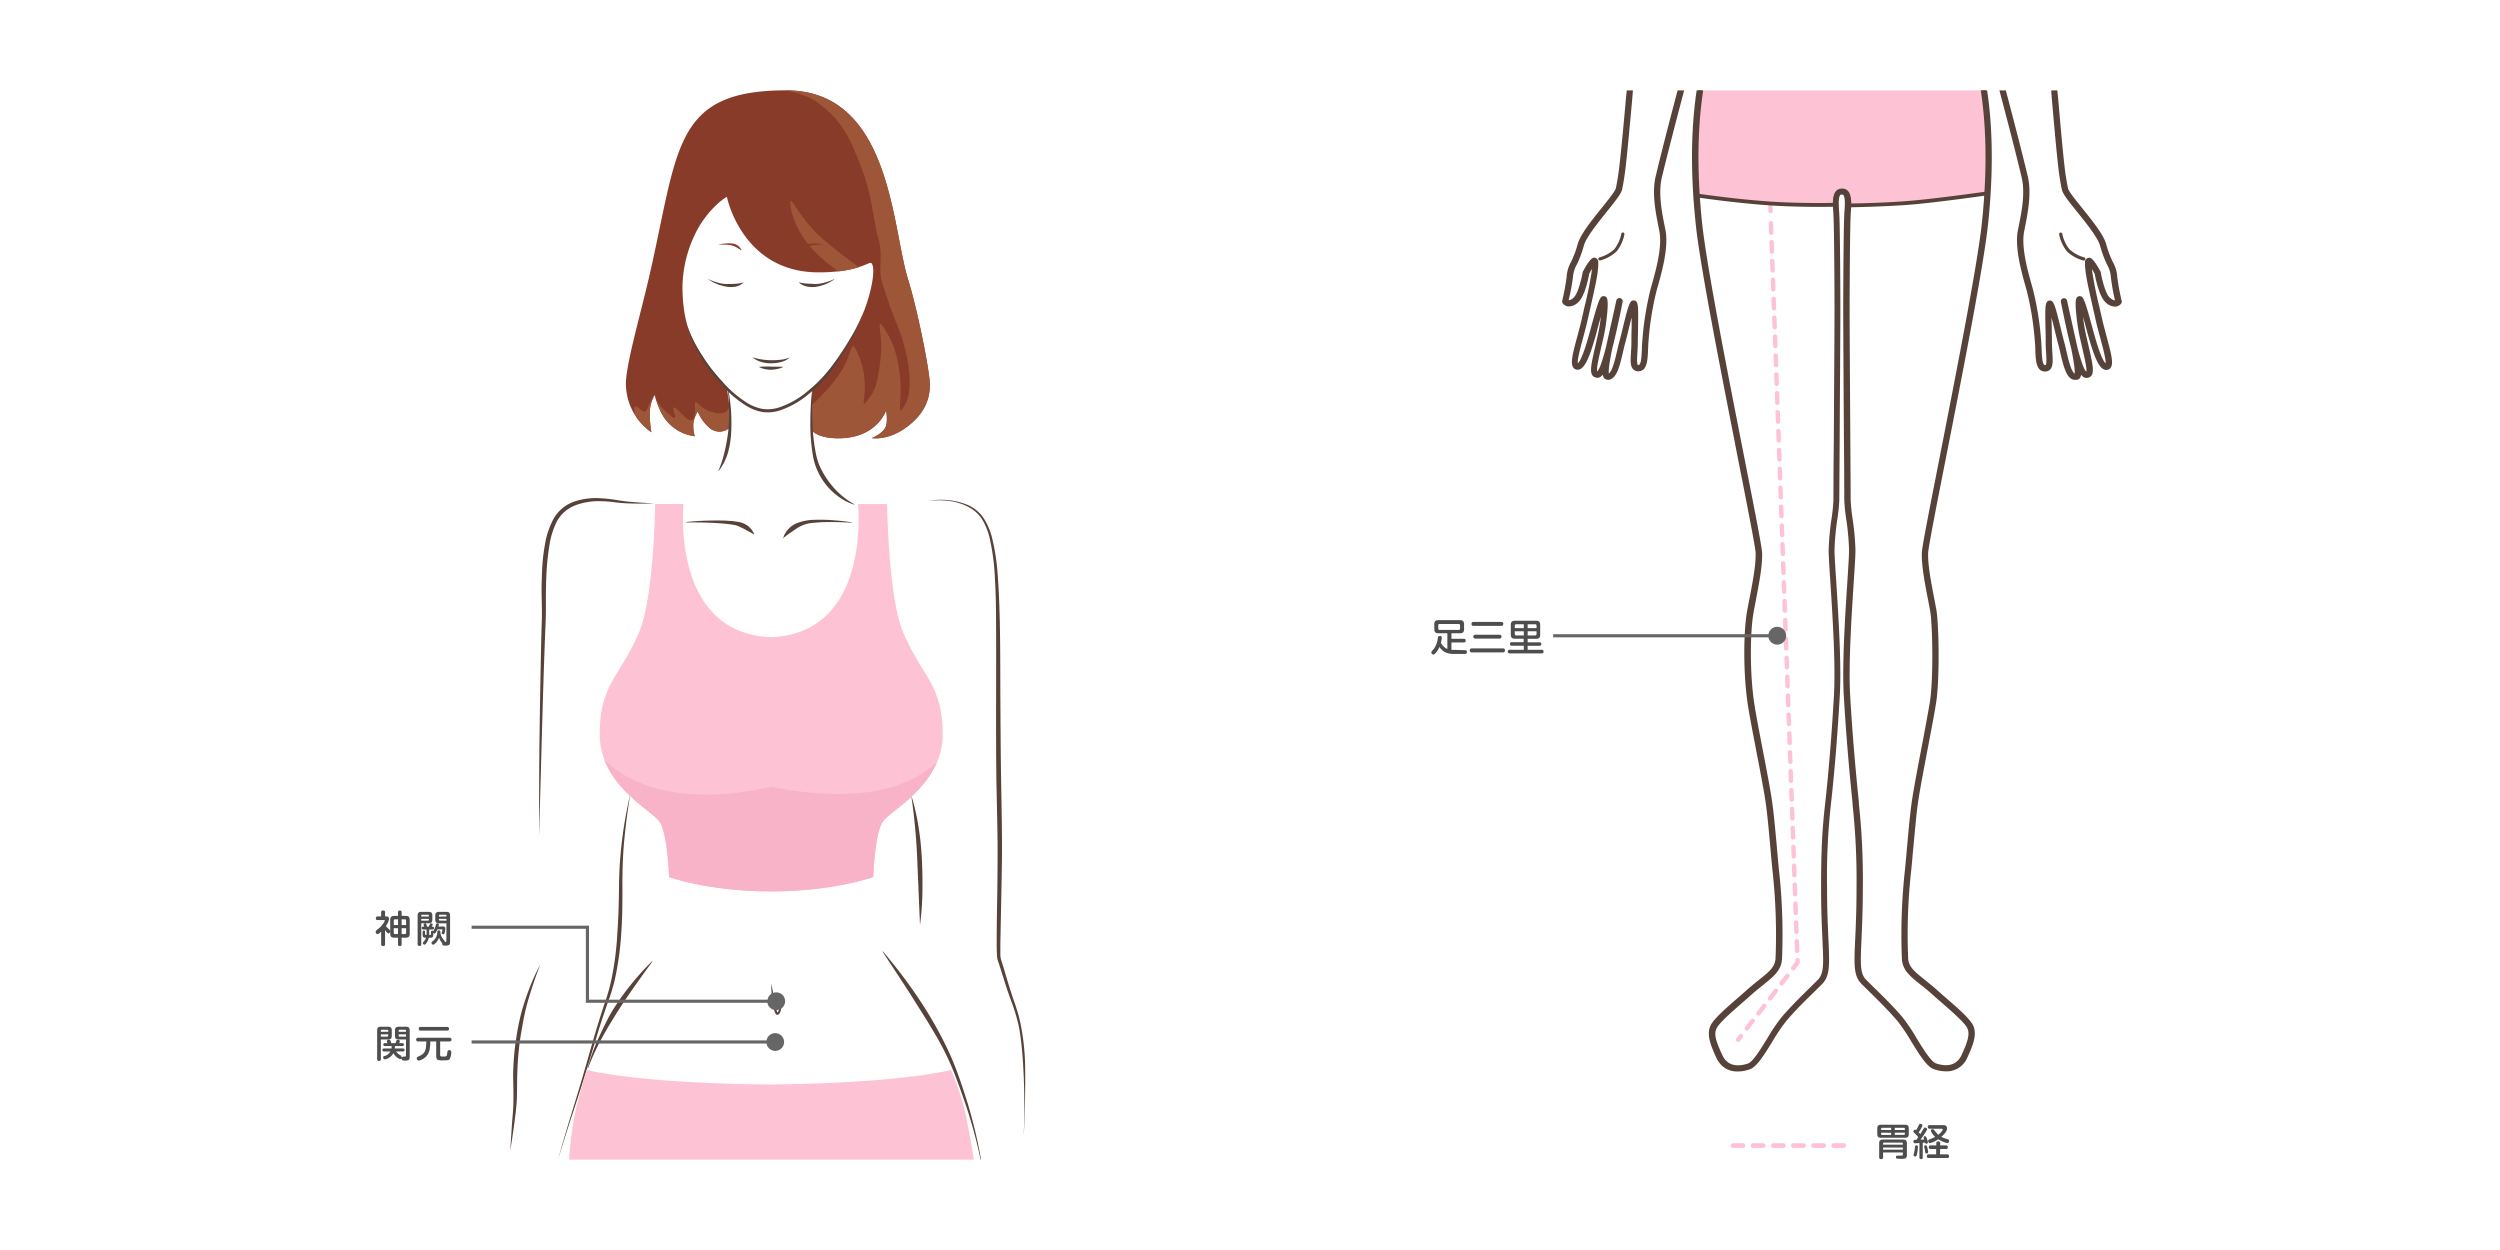 <svg xmlns="http://www.w3.org/2000/svg" data-name="レイヤー 1" viewBox="0 0 793.7 396.85"><defs><clipPath id="a"><path fill="none" d="M485.52 28.7h198.43v316.06H485.52z"/></clipPath></defs><path fill="#fff" d="M0 0h793.7v396.85H0z"/><g clip-path="url(#a)"><path fill="#fdc2d3" d="M562.12 67.68a.7.7 0 0 1-.7-.68l-.06-1.5a.7.7 0 0 1 1.4 0l.06 1.5a.71.71 0 0 1-.68.73ZM554.59 327.21a.68.68 0 0 1-.43-.15.69.69 0 0 1-.13-1l1.84-2.39a.7.7 0 0 1 1.11.86l-1.84 2.39a.73.73 0 0 1-.55.29Zm3.67-4.77a.7.7 0 0 1-.55-1.13l1.84-2.39a.7.7 0 0 1 1-.13.71.71 0 0 1 .13 1l-1.84 2.39a.75.75 0 0 1-.58.26Zm3.68-4.78a.7.7 0 0 1-.55-1.13l1.84-2.38a.69.69 0 0 1 1-.13.7.7 0 0 1 .12 1l-1.83 2.39a.71.71 0 0 1-.58.25Zm3.68-4.77a.7.7 0 0 1-.55-1.13l1.83-2.39a.71.71 0 0 1 1-.12.7.7 0 0 1 .12 1l-1.84 2.39a.7.7 0 0 1-.56.25Zm3.68-4.78a.64.64 0 0 1-.43-.14.7.7 0 0 1-.13-1l1.24-1.61v-.48a.68.68 0 0 1 .67-.72.67.67 0 0 1 .73.67v.73a.67.67 0 0 1-.14.45l-1.4 1.81a.67.67 0 0 1-.54.29Zm1.26-5.55a.68.68 0 0 1-.7-.67l-.11-3a.71.71 0 0 1 .67-.73.69.69 0 0 1 .73.68l.11 3a.7.7 0 0 1-.68.72Zm-.22-6a.7.7 0 0 1-.7-.67l-.11-3a.71.71 0 0 1 .68-.73.67.67 0 0 1 .72.68l.11 3a.7.7 0 0 1-.67.72Zm-.21-6a.7.7 0 0 1-.7-.68l-.11-3a.7.7 0 0 1 1.4-.05l.1 3a.7.7 0 0 1-.67.73Zm-.22-6a.7.7 0 0 1-.7-.68l-.11-3a.7.7 0 0 1 .68-.72.67.67 0 0 1 .72.67l.11 3a.71.71 0 0 1-.68.73Zm-.21-6a.7.7 0 0 1-.71-.67l-.11-3a.71.71 0 0 1 .68-.73.68.68 0 0 1 .72.68l.11 3a.69.69 0 0 1-.67.72Zm-.22-6a.7.7 0 0 1-.7-.67l-.11-3a.7.7 0 0 1 1.4-.05l.11 3a.7.7 0 0 1-.68.72Zm-.22-6a.7.7 0 0 1-.7-.68l-.11-3a.7.7 0 0 1 .68-.72.67.67 0 0 1 .72.67l.11 3a.71.71 0 0 1-.68.73Zm-.21-6a.71.71 0 0 1-.71-.68l-.11-3a.71.71 0 0 1 .68-.73.68.68 0 0 1 .72.68l.11 3a.7.7 0 0 1-.67.73Zm-.22-6a.69.69 0 0 1-.7-.67l-.11-3a.71.71 0 0 1 .67-.73.67.67 0 0 1 .73.68l.11 3a.7.7 0 0 1-.68.72Zm-.22-6a.7.7 0 0 1-.7-.67l-.11-3a.7.7 0 0 1 .68-.72.68.68 0 0 1 .72.67l.11 3a.7.7 0 0 1-.68.72Zm-.21-6a.71.71 0 0 1-.71-.68l-.1-3a.68.68 0 0 1 .67-.72.69.69 0 0 1 .73.67l.1 3a.7.7 0 0 1-.67.73Zm-.22-6a.68.68 0 0 1-.7-.67l-.11-3a.71.71 0 0 1 .67-.73.69.69 0 0 1 .73.68l.11 3a.7.7 0 0 1-.68.72Zm-.22-6a.7.7 0 0 1-.7-.67l-.11-3a.71.71 0 0 1 .68-.73.68.68 0 0 1 .72.68l.11 3a.7.7 0 0 1-.67.72Zm-.21-6a.71.71 0 0 1-.71-.68l-.1-3a.69.69 0 0 1 .67-.72.68.68 0 0 1 .73.67l.1 3a.7.7 0 0 1-.67.73Zm-.22-6a.7.7 0 0 1-.7-.68l-.11-3a.69.69 0 0 1 .67-.72.67.67 0 0 1 .73.67l.11 3a.71.71 0 0 1-.68.73Zm-.22-6a.7.7 0 0 1-.7-.67l-.11-3a.71.71 0 0 1 .68-.73.67.67 0 0 1 .72.68l.11 3a.69.69 0 0 1-.67.72Zm-.21-6a.7.7 0 0 1-.7-.67l-.11-3a.69.69 0 0 1 .67-.72.68.68 0 0 1 .73.67l.1 3a.69.69 0 0 1-.67.72Zm-.22-6a.7.7 0 0 1-.7-.68l-.11-3a.7.7 0 0 1 .68-.72.68.68 0 0 1 .72.67l.11 3a.71.71 0 0 1-.68.73Zm-.21-6a.71.71 0 0 1-.71-.68l-.11-3a.7.7 0 0 1 .68-.72.66.66 0 0 1 .72.67l.11 3a.69.69 0 0 1-.67.72Zm-.22-6a.69.69 0 0 1-.7-.67l-.11-3a.7.7 0 0 1 .67-.73.69.69 0 0 1 .73.68l.11 3a.7.7 0 0 1-.68.72Zm-.22-6a.7.7 0 0 1-.7-.67l-.11-3a.7.7 0 0 1 1.4 0l.11 3a.7.7 0 0 1-.68.73Zm-.21-6a.71.71 0 0 1-.71-.68l-.1-3a.7.7 0 1 1 1.39-.05l.11 3a.7.7 0 0 1-.67.73Zm-.22-6a.7.7 0 0 1-.7-.68l-.11-3a.71.71 0 0 1 .67-.73.72.72 0 0 1 .73.68l.11 3a.7.7 0 0 1-.68.72Zm-.22-6a.7.7 0 0 1-.7-.67l-.11-3a.7.7 0 0 1 .68-.73.72.72 0 0 1 .72.68l.11 3a.7.7 0 0 1-.67.72Zm-.21-6a.71.71 0 0 1-.71-.68l-.1-3a.69.69 0 0 1 .67-.72.71.71 0 0 1 .73.67l.1 3a.7.7 0 0 1-.67.73Zm-.22-6a.7.7 0 0 1-.7-.68l-.11-3a.69.69 0 0 1 .67-.72.7.7 0 0 1 .73.67l.11 3a.71.71 0 0 1-.68.73Zm-.22-6a.7.7 0 0 1-.7-.67l-.11-3a.71.71 0 0 1 .68-.73.7.7 0 0 1 .72.68l.11 3a.69.69 0 0 1-.67.72Zm-.21-6a.7.7 0 0 1-.7-.67l-.11-3a.69.69 0 0 1 .67-.72.72.72 0 0 1 .73.67l.1 3a.69.69 0 0 1-.67.72Zm-.22-6a.7.7 0 0 1-.7-.68l-.11-3a.7.7 0 0 1 .68-.72.71.71 0 0 1 .72.67l.11 3a.71.71 0 0 1-.68.73Zm-.21-6a.71.71 0 0 1-.71-.68l-.11-3a.71.71 0 0 1 .68-.73.7.7 0 0 1 .72.68l.11 3a.7.7 0 0 1-.67.73Zm-.22-6a.68.68 0 0 1-.7-.67l-.11-3a.7.7 0 0 1 .67-.73.72.72 0 0 1 .73.68l.11 3a.7.7 0 0 1-.68.72Zm-.22-6a.7.7 0 0 1-.7-.67l-.11-3a.7.7 0 0 1 1.4 0l.11 3a.7.7 0 0 1-.68.73Zm-.21-6a.71.71 0 0 1-.71-.68l-.1-3a.68.68 0 0 1 .67-.72.7.7 0 0 1 .72.67l.11 3a.7.7 0 0 1-.67.73Zm-.22-6a.68.68 0 0 1-.7-.67l-.11-3a.7.7 0 0 1 .67-.73.73.73 0 0 1 .73.68l.11 3a.7.7 0 0 1-.68.72Zm-.22-6a.7.7 0 0 1-.7-.67l-.11-3a.7.7 0 1 1 1.4 0l.11 3a.7.7 0 0 1-.67.72Zm-.21-6a.71.71 0 0 1-.71-.68l-.1-3a.69.69 0 0 1 .67-.72.72.72 0 0 1 .73.67l.1 3a.7.7 0 0 1-.67.73Zm-.22-6a.7.7 0 0 1-.7-.68l-.11-3a.69.69 0 0 1 .67-.72.71.71 0 0 1 .73.67l.11 3a.71.71 0 0 1-.68.73Zm-.22-6a.7.7 0 0 1-.7-.67l-.11-3a.7.7 0 1 1 1.4-.05l.11 3a.7.7 0 0 1-.67.72Zm-.21-6a.71.71 0 0 1-.71-.67l-.1-3a.69.69 0 0 1 .67-.72.71.71 0 0 1 .73.67l.1 3a.69.69 0 0 1-.67.72ZM551.83 330.78a.69.69 0 0 1-.43-.14.7.7 0 0 1-.13-1l.92-1.19a.7.7 0 0 1 1.11.85l-.92 1.19a.67.67 0 0 1-.55.29ZM625.72 11.8a1.8 1.8 0 0 1 .23.47 86.44 86.44 0 0 1 2.63 9.46c2 9.41 3.38 21.89 2.48 38.33 0 .21-.12 1.35-.12 1.35s-13.23 1.92-22.79 2.83c-8.43.8-21.52 1-21.52 1v-.74c0-1.91-.38-3.65-1.74-3.65h-.47c-1.28 0-1.67 1.56-1.73 3.34v.84s-11 .28-21.37-.46c-11.39-.84-22.7-2.57-22.7-2.57s-.13-.57-.14-.75c-1-17 .31-29.91 2.41-39.54a79.06 79.06 0 0 1 2.36-8.71c0-.14.17-.49.17-.49s6.57 5.2 41.31 5.2c32.86-.04 40.99-5.91 40.99-5.91Z"/><path fill="#57423a" d="M586.05 65.81V64.47c0-1.39-.22-3-1.14-3h-.47c-.86 0-1.09 1.49-1.13 2.75v1.41h-.59c-.11 0-11.18.27-21.42-.46-11.26-.81-22.61-2.51-22.72-2.53l-.41-.06-.09-.4s-.14-.64-.15-.84c-.9-14.84-.09-28.2 2.42-39.71a82.43 82.43 0 0 1 2.38-8.83l.45-1.3.66.53c.06 0 7.06 5.07 40.94 5.07 32.3 0 40.56-5.7 40.64-5.75l.49-.35.35.48a2.56 2.56 0 0 1 .31.63 85.08 85.08 0 0 1 2.64 9.52c2.44 11.2 3.28 24.15 2.49 38.5 0 .2-.11 1.36-.11 1.36v.48L631 62c-.13 0-13.36 1.93-22.82 2.83-8.36.79-21.44 1-21.57 1Zm-1.66-5.59h.47c1.52 0 2.31 1.43 2.34 4.24a.61.61 0 0 1 0 .14c2.64 0 13.59-.27 20.88-1 8.43-.8 19.86-2.41 22.3-2.75 0-.34.06-.75.07-.86.78-14.24-.05-27.08-2.47-38.17a84.08 84.08 0 0 0-2.54-9.19C623 14 613 18.27 584.73 18.27c-29.12 0-38.57-3.63-41-4.91a83.35 83.35 0 0 0-2.27 8.5c-2.48 11.4-3.29 24.65-2.39 39.37a1.66 1.66 0 0 0 0 .26c2.13.31 12.21 1.74 22.22 2.45 8.83.64 18.3.52 20.72.47v-.27c.13-2.6.92-3.92 2.38-3.92Z"/><path fill="#57423a" d="M617.79 340.13a12 12 0 0 1-3.82-.68c-2.2-.73-4.51-4.48-7.19-8.81a57.66 57.66 0 0 0-4.42-6.55c-2.91-3.38-5.81-6.22-8.61-9-.92-.9-1.82-1.78-2.7-2.66-2.6-2.6-2.44-6-2.06-14.31.19-4.13.42-9.27.42-16.17a223.16 223.16 0 0 0-1.27-26.64v-.43c-1-9.78-2-20.69-2.78-34.24-.56-9.82.46-25.58 1.14-36 .3-4.68.54-8.38.54-10a81.29 81.29 0 0 0-.9-9.81 56.43 56.43 0 0 1-.62-6.1c0-1.17 0-8.64-.1-18-.1-15.47-.23-36.66-.23-42.18 0-8.09.13-28 .34-30.43v-.44c.13-1.48.45-4.93-.33-5.79a.29.29 0 0 0-.23-.1h-.47a.26.26 0 0 0-.23.1c-.78.86-.47 4.32-.33 5.79v.44c.21 2.44.34 22.33.34 30.43 0 5.52-.14 26.71-.23 42.18-.06 9.36-.11 16.83-.11 18a56.43 56.43 0 0 1-.62 6.1 81.29 81.29 0 0 0-.9 9.81c0 1.63.24 5.33.55 10 .67 10.42 1.69 26.18 1.14 36-.72 12.59-1.68 24.43-2.78 34.25a210.19 210.19 0 0 0-1.27 27.11c0 6.9.24 12 .43 16.17.37 8.29.53 11.71-2.07 14.31l-2.69 2.66c-2.81 2.74-5.71 5.58-8.62 9a59 59 0 0 0-4.42 6.55c-2.67 4.33-5 8.08-7.19 8.81-4.9 1.64-8.76.28-10.61-3.72-2.06-4.46-3.46-8.12-1.24-11.16 1.67-2.26 4.77-4.95 9.07-8.67l2.25-2c1.25-1.09 2.42-2 3.44-2.84 3.23-2.57 5.17-4.13 5.29-6.87a185 185 0 0 0-1-28.12c-.19-2-.39-4.14-.58-6.33-.49-5.45-1-11.08-1.53-14.82-.59-4.08-1.82-10.43-3-16.56-1.15-6-2.24-11.6-2.77-15.22-1.35-9.17-1.39-22.4-.1-29.47.2-1.08.43-2.23.66-3.43 1-5.14 2.12-10.95 2-14.77-.07-1.78-2.65-14.89-5.64-30.08-5-25.67-12-60.83-13.38-74.32-2-18.88-1.45-35.56 1.61-49.59 3-13.75 4.88-13 2 .42-3 13.82-3.54 30.3-1.57 49 1.41 13.39 8.31 48.5 13.35 74.13 3.25 16.52 5.6 28.45 5.68 30.38.17 4.06-1 10-2 15.24-.23 1.19-.45 2.34-.65 3.41-1.26 6.9-1.21 19.83.11 28.82.52 3.58 1.61 9.19 2.75 15.13 1.19 6.16 2.42 12.52 3 16.65.55 3.8 1.05 9.46 1.54 14.93.2 2.18.39 4.34.58 6.32a185.82 185.82 0 0 1 1 28.39c-.15 3.65-2.62 5.63-6 8.36-1 .8-2.15 1.72-3.37 2.78l-2.26 2c-4 3.5-7.23 6.26-8.76 8.35s-.69 4.52 1.44 9.14c1.78 3.85 5.42 3.57 8.16 2.66 1.51-.51 4.07-4.65 6.12-8a56.56 56.56 0 0 1 4.61-6.8c3-3.45 5.89-6.32 8.73-9.09l2.68-2.65c2-2 1.83-5.14 1.48-12.79-.19-4.16-.43-9.32-.43-16.27 0-14.36.55-20.36 1.33-27.28 1.09-9.78 2.05-21.59 2.76-34.15.55-9.7-.47-25.37-1.14-35.75-.31-4.72-.55-8.45-.55-10.14a82.28 82.28 0 0 1 .92-10.07 56 56 0 0 0 .6-5.84c0-1.17 0-8.65.11-18 .09-15.47.23-36.66.23-42.17 0-9.28-.14-28-.34-30.25v-.44c-.26-2.94-.42-5.93.85-7.32a2.26 2.26 0 0 1 1.71-.75h.36a2.23 2.23 0 0 1 1.7.75c1.27 1.39 1.12 4.38.85 7.32v.44c-.19 2.21-.33 21.21-.33 30.25 0 5.51.13 26.7.23 42.17.06 9.36.1 16.84.1 18a56 56 0 0 0 .6 5.84 82.28 82.28 0 0 1 .92 10.07c0 1.69-.24 5.42-.55 10.14-.67 10.38-1.69 26.05-1.14 35.75.77 13.52 1.79 24.4 2.78 34.16v.42a224.13 224.13 0 0 1 1.25 26.81c0 6.95-.24 12.11-.42 16.27-.35 7.65-.5 10.82 1.47 12.79.88.88 1.78 1.76 2.69 2.65 2.83 2.77 5.76 5.64 8.73 9.09a57.79 57.79 0 0 1 4.6 6.8c2 3.32 4.61 7.46 6.13 8 2.73.91 6.37 1.19 8.15-2.66 2.13-4.62 2.89-7.17 1.45-9.14s-4.73-4.85-8.77-8.35l-2.26-2c-1.21-1.06-2.36-2-3.37-2.78-3.41-2.73-5.88-4.71-6-8.36a186.92 186.92 0 0 1 1-28.38c.19-2 .39-4.15.58-6.34.49-5.47 1-11.13 1.54-14.92.64-4.36 1.93-11.14 3.19-17.7 1.06-5.52 2-10.72 2.58-14.09 1.19-7.65.82-24.8.1-28.82-.21-1.18-.46-2.46-.71-3.79-1-5.1-2.1-10.89-1.94-14.85.08-1.93 2.43-13.86 5.68-30.37 5-25.64 11.95-60.75 13.36-74.14 2-18.68 1.43-35.15-1.58-49-2.93-13.44-1-14.17 1.95-.42 3.06 14 3.6 30.71 1.62 49.59-1.42 13.49-8.34 48.65-13.39 74.33-3 15.18-5.56 28.29-5.64 30.07-.15 3.72.94 9.39 1.9 14.39.26 1.33.51 2.62.72 3.81.75 4.23 1.15 21.5-.1 29.48-.53 3.4-1.53 8.62-2.59 14.15-1.25 6.54-2.54 13.3-3.17 17.62-.54 3.74-1 9.37-1.53 14.81-.19 2.19-.38 4.35-.58 6.34a183.94 183.94 0 0 0-1 28.12c.11 2.74 2.06 4.3 5.28 6.87 1 .83 2.19 1.75 3.44 2.84l2.25 2c4.3 3.72 7.41 6.41 9.07 8.68 2.22 3 .82 6.69-1.24 11.15a7.1 7.1 0 0 1-6.81 4.39ZM510.69 120.6a2.32 2.32 0 0 1-.81-.15c-.52-.19-.88-.58-1-1.5a3.18 3.18 0 0 1-.84.75 1.85 1.85 0 0 1-1.49.15c-2.21-.72-1.59-3.42.09-10.64l.61-2.68a54.62 54.62 0 0 0 1-6c-.49 1.71-1 3.49-1.27 4.62-2.57 9.54-4.3 12.73-6.59 12.17a1.6 1.6 0 0 1-1-.78c-.82-1.39-.1-4.27 1.36-9.67.53-2 1.08-4 1.52-6l.78-3.46a121.94 121.94 0 0 0 2.41-12.08c-.31.5-.63 1-.91 1.56-.23 1.25-1.39 7.17-3.44 9a4.28 4.28 0 0 1-3.28 1.39 2.48 2.48 0 0 1-1.7-1 1 1 0 0 1-.16-.79 71.38 71.38 0 0 0 1.42-7.68 10.57 10.57 0 0 1 1.37-4.62 32.72 32.72 0 0 0 2.12-5.65c.8-3.05 4.43-7.54 7.62-11.51 2-2.5 4.3-5.34 4.51-6.29a74.43 74.43 0 0 0 1.16-7.46c.62-5.37 1.3-12.8 2-20.66 1.28-13.93 3.26-13.69 2 .18-.72 7.88-1.4 15.31-2 20.71-.36 3.14-.76 5.71-1.19 7.66-.3 1.35-2 3.47-4.91 7.11s-6.55 8.14-7.25 10.77a33.45 33.45 0 0 1-2.24 6 9.19 9.19 0 0 0-1.18 3.78 62.57 62.57 0 0 1-1.4 7.5 2.67 2.67 0 0 0 1.64-.89c1.25-1.13 2.4-5.54 2.83-8a1.08 1.08 0 0 1 .11-.3c2.49-4.61 3.29-4.42 3.89-4.28.28.07.92.34.95 1.43.07 3-.7 6.39-2.55 14.62l-.78 3.46c-.45 2-1 4.09-1.54 6.08-.78 2.87-1.81 6.72-1.63 7.9.51-.39 1.79-2.29 4-10.66 2.47-9.17 3-10.18 3.68-10.56a1.25 1.25 0 0 1 .87-.08c.75.25 1.21.77.78 5.47a62.16 62.16 0 0 1-1.15 7.51l-.62 2.68c-.91 3.94-1.7 7.38-1.41 8.23.67-.53 1.62-3.14 2.82-7.8.16-.78.35-1.61.55-2.51.71-3.15 2.71-12.2 2.71-12.2a1 1 0 0 1 2 .41c0 .07-1.34 6.83-2.6 12-.23 1-.46 1.89-.67 2.73-1.14 5.44-1.21 7.35-1.11 8 1.11-.61 2.06-4.73 2.63-7.19.23-1 .45-1.94.66-2.72.31-1.11.69-2.65 1.08-4.28 1.94-8 2.33-9 3.53-9a1.15 1.15 0 0 1 .81.35c.64.65.68 2.27.56 8.35 0 1.52-.07 3.09-.07 4.53 0 1.2-.07 2.37-.13 3.4-.1 1.55-.22 3.49.15 3.88h.16c.91 0 1-2.78 1.11-5 0-1 .08-2 .17-3a96.71 96.71 0 0 1 2.61-16.16c.12-.43.26-.91.4-1.42 1.26-4.49 3.37-12 2.36-17l-.13-.63c-1-5.07-2.33-11.37-1-16.8 2.89-12.18 8.67-33.84 11-42.21s4.32-8.13 1.93.54c-2.31 8.35-8.08 30-11 42.13-1.19 5 0 11.07 1 15.94l.13.64c1.11 5.44-1.08 13.25-2.39 17.92l-.4 1.4a94.78 94.78 0 0 0-2.55 15.81c-.09 1-.13 2-.16 2.91-.14 3.4-.28 6.92-3.11 6.92a2.14 2.14 0 0 1-1.62-.66c-1-1-.85-2.85-.69-5.38.06-1 .13-2.13.13-3.27 0-1.45 0-3 .07-4.57v-3.23c-.35 1.34-.71 2.81-1 4-.4 1.65-.78 3.21-1.1 4.35-.21.75-.42 1.66-.64 2.63-1 4.37-1.86 7.53-3.62 8.5a2.36 2.36 0 0 1-.96.35Z"/><path fill="#57423a" d="M507.94 82.7a.5.5 0 0 1-.48-.37.49.49 0 0 1 .35-.61 11.51 11.51 0 0 0 4.69-2.59 11.67 11.67 0 0 0 2.24-4.91.49.49 0 0 1 .58-.41.5.5 0 0 1 .4.58 12.3 12.3 0 0 1-2.47 5.41 12.3 12.3 0 0 1-5.18 2.88ZM658.77 120.6a2.32 2.32 0 0 1-1.08-.28c-1.77-1-2.62-4.13-3.62-8.5-.23-1-.44-1.88-.65-2.63-.32-1.14-.69-2.7-1.09-4.35-.3-1.21-.66-2.68-1-4 0 1.08 0 2.22.06 3.23 0 1.53.06 3.12.06 4.57 0 1.14.07 2.27.13 3.27.16 2.53.27 4.35-.69 5.38a2.14 2.14 0 0 1-1.62.66c-2.82 0-3-3.52-3.1-6.92 0-1-.08-2-.17-2.91a92.74 92.74 0 0 0-2.55-15.81l-.39-1.4c-1.31-4.67-3.51-12.48-2.4-17.92l.13-.64c1-4.87 2.24-10.93 1.06-15.94-2.88-12.15-8.65-33.78-11-42.13-2.4-8.67-.41-9 1.92-.54s8.1 30 11 42.21c1.29 5.43 0 11.74-1 16.8l-.13.63c-1 5 1.1 12.49 2.36 17 .15.51.28 1 .4 1.42a94.68 94.68 0 0 1 2.6 16.12c.09 1 .14 2 .18 3 .09 2.22.2 5 1.1 5h.17c.36-.39.24-2.33.15-3.88-.07-1-.14-2.2-.14-3.4 0-1.44 0-3-.06-4.53-.13-6.08-.09-7.7.56-8.35a1.11 1.11 0 0 1 .8-.35c1.2 0 1.59 1 3.53 9 .4 1.63.77 3.17 1.08 4.28.22.78.43 1.72.66 2.72.57 2.46 1.52 6.58 2.63 7.19.1-.66 0-2.57-1.1-8-.22-.84-.44-1.75-.68-2.74-1.25-5.2-2.58-12-2.59-12a1 1 0 0 1 .78-1.17 1 1 0 0 1 1.18.76s2 9.05 2.69 12.14c.21.92.39 1.77.56 2.56 1.22 4.72 2.18 7.35 2.85 7.82.3-.7-.51-4.2-1.44-8.24l-.62-2.68a64.32 64.32 0 0 1-1.14-7.51c-.44-4.7 0-5.22.78-5.47a1.22 1.22 0 0 1 .86.08c.71.38 1.22 1.39 3.68 10.56 2.2 8.17 3.47 10.18 4 10.63.16-1.22-.87-5-1.63-7.87-.54-2-1.09-4-1.55-6.08l-.78-3.46c-1.85-8.23-2.62-11.64-2.55-14.62a1.33 1.33 0 0 1 1-1.43c.59-.14 1.39-.33 3.88 4.28a1.08 1.08 0 0 1 .11.3c.43 2.51 1.59 6.92 2.83 8 .9.81 1.45.9 1.69.89a62.57 62.57 0 0 1-1.32-7.44 9 9 0 0 0-1.15-3.8 34.24 34.24 0 0 1-2.24-6c-.69-2.63-4.33-7.14-7.25-10.77s-4.6-5.76-4.9-7.11a75.22 75.22 0 0 1-1.2-7.66c-.6-5.25-1.24-12.63-1.93-20.44-1.2-13.76.73-14.7 2-.18.68 7.8 1.32 15.17 1.92 20.39a74.43 74.43 0 0 0 1.16 7.46c.21 1 2.5 3.79 4.51 6.29 3.2 4 6.82 8.46 7.63 11.51a31.14 31.14 0 0 0 2.12 5.65 10.69 10.69 0 0 1 1.36 4.62 71.38 71.38 0 0 0 1.42 7.68 1 1 0 0 1-.16.79 2.46 2.46 0 0 1-1.7 1 4.29 4.29 0 0 1-3.28-1.39c-2.05-1.85-3.21-7.77-3.43-9-.3-.54-.61-1.08-.91-1.55a120.58 120.58 0 0 0 2.4 12.07l.78 3.46c.45 2 1 4 1.53 6 1.45 5.4 2.18 8.28 1.35 9.67a1.6 1.6 0 0 1-1 .78c-2.29.56-4-2.63-6.59-12.17-.3-1.13-.78-2.91-1.27-4.63a56.89 56.89 0 0 0 1 6l.62 2.68c1.67 7.22 2.29 9.92.08 10.64a1.86 1.86 0 0 1-1.49-.15 3 3 0 0 1-.83-.76c-.14.93-.51 1.32-1 1.51a2.42 2.42 0 0 1-.93.1Z"/><path fill="#57423a" d="M661.52 82.7h-.13a12.29 12.29 0 0 1-5.17-2.88 12.5 12.5 0 0 1-2.48-5.41.51.51 0 0 1 .41-.58.5.5 0 0 1 .58.41 11.54 11.54 0 0 0 2.27 4.89 11.51 11.51 0 0 0 4.69 2.59.5.5 0 0 1 .36.61.51.51 0 0 1-.53.37Z"/></g><path fill="#873b28" d="M230.77 62.47s4.76 24 29.11 24c13.14 0 16-3.66 16.78-2.91 1.65 1.64-.22 12.06-5.22 21.53-6.4 12.09-13.56 18.67-13.56 18.67s-.31 7.51-.24 9.67.12 3.25.12 3.25 1.8 2.45 8.36 2.45c12.39 0 15.2-8.93 15.2-8.93s.58 3.57-.15 5.3c-.93 2.21-4.41 3.56-4.41 3.56s5.1 1 11.21-3.61c5.19-3.88 7.22-8.36 7.22-13.34 0-3.92-3.76-23.25-7-33.69-5.11-16.63-5.49-59.74-38.56-59.74-36.86 0-34.07 19.38-44.14 61.75-2.62 11-6.78 25.65-6.78 31.41a18.94 18.94 0 0 0 8.08 15.39 31.82 31.82 0 0 1-.51-5.73 11.34 11.34 0 0 1 1.55-6.12s1.33 5.27 3.58 7.95a13.83 13.83 0 0 0 9.15 5.16 12.17 12.17 0 0 1-.44-4.33 10.41 10.41 0 0 1 1.39-3.55 13.58 13.58 0 0 0 3.92 5.38 4.8 4.8 0 0 0 6.34-.35 44.61 44.61 0 0 0-.07-5.44c-.22-2.06-.88-6.78-.88-6.78s-3.95-4.64-7.09-9.24c-3.71-5.42-7.06-11-7.06-23.32a39.8 39.8 0 0 1 5.46-19.25c4.28-6.79 8.64-9.14 8.64-9.14Z"/><path fill="#9e5638" d="M279 76.29c1.35 5-.15 8.59.91 12.89a143.42 143.42 0 0 0 5 14.16c4.33 10.9 5.05 21.3 2.15 25.61-2.6 3.86-.54-.89-1.3-9-.6-6.4-2-10.83-4.43-14.69-3.94-6.32-.86.82-1.71 7.94-.53 4.4-1 9.34-3 12.22-5.35 7.48.6-1.39-3.89-12.25-3-7.14-1.46-1.33-6.4 5.83a58.7 58.7 0 0 1-8.58 9.53s-.13 2.78-.06 4.94.12 3.25.12 3.25 1.8 2.45 8.36 2.45c12.39 0 15.2-8.93 15.2-8.93s.58 3.57-.15 5.3c-.93 2.21-4.41 3.56-4.41 3.56s5.1 1 11.21-3.61c5.19-3.88 7.22-8.36 7.22-13.34 0-3.92-3.76-23.25-7-33.69-5.11-16.63-5.49-59.74-38.56-59.74-1.7 0 5.13.38 9.81 3.8 7.86 5.73 10.39 11.43 13.71 20 3.97 10.15 3.8 16.59 5.8 23.77Z"/><path fill="#9e5638" d="M250.92 64.55c0 3.7 3 10.19 6.59 14.12a52.65 52.65 0 0 0 8.68 7.49l.64-.07A33.68 33.68 0 0 0 272 85l.73-.23s-4.93-3.38-10.18-7.76c-9.35-7.78-11.63-15.82-11.63-12.46ZM207.08 126.41c-1.37 2-1.59 5.68-3.62 3.65-3-3-2.18 1.29-1.33 2.5a18.61 18.61 0 0 0 4.69 4.69 31.82 31.82 0 0 1-.51-5.73 11.34 11.34 0 0 1 1.55-6.12s1.33 5.27 3.58 7.95a13.83 13.83 0 0 0 9.15 5.16 12.17 12.17 0 0 1-.44-4.33 10.41 10.41 0 0 1 1.39-3.55 13.58 13.58 0 0 0 3.92 5.38 4.8 4.8 0 0 0 6.34-.35 44.61 44.61 0 0 0-.07-5.44c-.22-2.06-.23 1-2.88 1-6.71 0-8.46-6.16-8.23-2.4.44 7.25-2.58 4.16-4.05 2.69-7.25-7.25 2.68 6.88-6-1.68-3.78-3.75-1.81-5.83-3.49-3.42Z"/><path fill="#57423a" d="M258 123.79c-.18 3.46-.2 6.94-.05 10.4a57.58 57.58 0 0 0 1.17 10.26 17.68 17.68 0 0 0 1.72 4.74 26.4 26.4 0 0 0 2.72 4.27 25 25 0 0 0 7.68 6.65.07.07 0 0 1 0 .09.07.07 0 0 1-.08 0 16.27 16.27 0 0 1-4.71-2.36 21 21 0 0 1-3.93-3.6 25.39 25.39 0 0 1-1.58-2.16 22.25 22.25 0 0 1-1.27-2.35 19.47 19.47 0 0 1-1.59-5.1 59.47 59.47 0 0 1-.81-10.46q0-5.23.57-10.42s0-.06.07-.06a.07.07 0 0 1 .09.1ZM231.24 123.81a59.83 59.83 0 0 1 .84 6.55 56.22 56.22 0 0 1 .07 6.62 30.12 30.12 0 0 1-1 6.6 17.55 17.55 0 0 1-3 5.94.06.06 0 0 1-.08 0 .09.09 0 0 1 0-.07 34 34 0 0 0 2-6.16 56.53 56.53 0 0 0 1.13-6.39 52.59 52.59 0 0 0 .26-6.53 57.43 57.43 0 0 0-.4-6.55.06.06 0 0 1 .05-.06s.12.02.13.05ZM217.92 165.71a96.79 96.79 0 0 1 11.3-.45c.94 0 1.89.08 2.84.15.48 0 .95.1 1.43.15a12.55 12.55 0 0 1 1.49.26 6.37 6.37 0 0 1 4.45 3.72.07.07 0 0 1 0 .1.09.09 0 0 1-.07 0c-.86-.47-1.65-.92-2.43-1.34s-1.55-.8-2.34-1.18a9 9 0 0 0-1.24-.42l-1.37-.22c-.92-.12-1.84-.22-2.77-.3-3.72-.28-7.48-.36-11.24-.31a.07.07 0 0 1-.07-.07.09.09 0 0 1 .02-.09ZM270.36 165.94q-2.92-.16-5.83-.2c-1.94 0-3.88 0-5.8.22a11 11 0 0 0-5.33 1.51c-1.52 1-3 2-4.59 3.25s-.09 0-.11 0a.06.06 0 0 1 0-.07 7 7 0 0 1 1.55-2.63 7 7 0 0 1 2.49-1.82 16 16 0 0 1 5.94-1.17 50.09 50.09 0 0 1 5.88.14c1.95.15 3.89.35 5.82.64a.06.06 0 0 1 .06.08.06.06 0 0 1-.08.05ZM171.15 265.42c0-11.21 0-22.43.17-33.64s.34-22.42.65-33.64c.14-2.81.06-5.55 0-8.38s0-5.63.12-8.45a60.17 60.17 0 0 1 .92-8.44 26.28 26.28 0 0 1 2.73-8.16 12.23 12.23 0 0 1 6.68-5.51 21.85 21.85 0 0 1 8.5-1c1.42.07 2.83.24 4.23.45s2.74.46 4.14.59c2.78.28 5.58.42 8.38.57q-4.2.15-8.42 0c-1.4-.06-2.84-.18-4.21-.37a38.62 38.62 0 0 0-4.15-.31 21 21 0 0 0-8.05 1.23 11.22 11.22 0 0 0-5.94 5 25 25 0 0 0-2.47 7.76 80.84 80.84 0 0 0-.9 8.26c-.16 2.78-.21 5.57-.22 8.37V194c0 1.42-.06 2.84-.11 4.23-.47 11.19-.81 22.4-1.12 33.61ZM294.55 159.07a22.48 22.48 0 0 1 12.76 1.27 11.87 11.87 0 0 1 5 4.2 20.77 20.77 0 0 1 2.6 6 70.06 70.06 0 0 1 1.9 12.85c.32 4.32.47 8.63.58 13 .22 8.63.16 17.25.21 25.87s.1 17.24.24 25.86.36 17.24.24 25.88-.34 17.26-.49 25.86v3.2a8.5 8.5 0 0 0 .17 1.46l.5 1.54 1.86 6.2q.94 3.09 2 6.13c.37 1 .68 2.06 1 3.09s.56 2.1.81 3.16a75.46 75.46 0 0 1 1.51 12.88c.13 4.32 0 18.64-.47 22.93.56-8.59.22-27.3-1.75-35.65-.27-1-.54-2.07-.85-3.09s-.65-2-1-3q-1.12-3-2.13-6.13l-1.95-6.16-.52-1.52a8.29 8.29 0 0 1-.25-1.74c-.07-1.1-.08-2.18-.09-3.26 0-4.33.06-8.64.13-12.95s.13-8.61.15-12.92 0-8.61-.1-12.92l-.27-12.93c-.22-17.25 0-34.51-.11-51.73 0-4.31-.12-8.62-.37-12.91a71.23 71.23 0 0 0-1.67-12.72 20.42 20.42 0 0 0-2.36-5.89 11.46 11.46 0 0 0-4.69-4.14A18.11 18.11 0 0 0 301 159a26.69 26.69 0 0 0-6.45.07ZM289.28 252.42a70.3 70.3 0 0 1 2.34 10.14 90.18 90.18 0 0 1 1.06 10.37c.17 3.46.23 6.93.16 10.39a87.91 87.91 0 0 1-.76 10.38l-.87-20.7c-.12-3.45-.37-6.87-.69-10.3s-.72-6.86-1.24-10.28ZM207.09 305.32c-3.92 5.35-7.77 10.71-11.28 16.25-1.72 2.78-3.47 5.6-5 8.52a73 73 0 0 0-4.11 9 .08.08 0 0 1-.1.05.09.09 0 0 1-.05-.09 62.39 62.39 0 0 1 3.42-9.36c.68-1.52 1.4-3 2.14-4.51l1.13-2.24c.41-.72.81-1.46 1.25-2.17a76.38 76.38 0 0 1 5.79-8.14 85.29 85.29 0 0 1 6.68-7.4.08.08 0 0 1 .11 0 .08.08 0 0 1 .02.09Z"/><path fill="#57423a" d="M218.21 103.53A47.68 47.68 0 0 0 223 113a42.22 42.22 0 0 0 3 4.3c1.14 1.36 2.28 2.7 3.47 4a35.07 35.07 0 0 0 8 6.77 14.12 14.12 0 0 0 4.79 1.78 12.07 12.07 0 0 0 5.05-.48 27.73 27.73 0 0 0 9.05-5.13 44.7 44.7 0 0 0 7.35-7.52 87.2 87.2 0 0 0 5.94-8.78 60.08 60.08 0 0 0 4.77-9.48 56.42 56.42 0 0 1-4.34 9.73 87.31 87.31 0 0 1-5.76 9 41.52 41.52 0 0 1-7.4 7.76 28.44 28.44 0 0 1-9.33 5.36 12.31 12.31 0 0 1-5.47.5 14.58 14.58 0 0 1-5.11-1.93 35.57 35.57 0 0 1-8.15-7c-1.21-1.32-2.31-2.72-3.42-4.1a40.88 40.88 0 0 1-3-4.48 53.1 53.1 0 0 1-2.47-4.73 30 30 0 0 1-1.76-5.04ZM171.56 306.12c-.9 2.35-1.77 4.71-2.54 7.1s-1.52 4.79-2.11 7.21-1 4.89-1.43 7.36-.74 4.95-.94 7.44-.33 5-.36 7.49 0 5-.17 7.57c-.45 5.07-1.23 10-2 15 .12-2.52.32-5 .47-7.54s.46-5 .51-7.51 0-5-.06-7.53.08-5.07.29-7.6.57-5 1-7.53a65.54 65.54 0 0 1 1.68-7.41c.72-2.44 1.55-4.82 2.48-7.17s2.01-4.65 3.18-6.88ZM200.22 251.67c-.9 4.9-1.52 9.84-2 14.78s-.64 9.91-.62 14.86 0 10-.36 15a98.23 98.23 0 0 1-2.08 14.86 65 65 0 0 1-2.22 7.19c-.83 2.34-1.61 4.7-2.37 7.06-1.5 4.74-2.88 9.53-4.34 14.28s-3 9.5-4.56 14.23-3.06 9.47-4.51 14.23c2.61-9.61 5.75-19.06 8.49-28.63 1.38-4.78 2.72-9.57 4.18-14.34.73-2.38 1.49-4.76 2.29-7.12a55.92 55.92 0 0 0 2-7.14 96.53 96.53 0 0 0 1.88-14.74c.35-4.94.49-9.91.52-14.88a132.56 132.56 0 0 1 3.7-29.64ZM280.31 302.07a163.25 163.25 0 0 1 11.19 14.71 128.69 128.69 0 0 1 9.21 16.05 87.38 87.38 0 0 1 3.55 8.57c1.05 2.9 2 5.82 2.92 8.77a155.65 155.65 0 0 1 4.29 17.95h-.15a153.35 153.35 0 0 0-4.86-17.76c-1-2.91-2-5.79-3.12-8.65a84.64 84.64 0 0 0-3.71-8.38c-2.78-5.44-6.14-10.57-9.39-15.76s-6.68-10.28-10.05-15.44ZM244.88 312.25c.28 1.31.5 2.63.73 3.94s.46 2.62.77 3.89c.08.31.16.63.26.92a3.17 3.17 0 0 0 .17.41c.06.13.17.14 0 .11s.07 0 .14-.14a2 2 0 0 0 .19-.39 6.31 6.31 0 0 0 .29-.9 31.1 31.1 0 0 0 .62-3.92 15.2 15.2 0 0 1-.05 4 5.38 5.38 0 0 1-.24 1 2.35 2.35 0 0 1-.24.51.93.93 0 0 1-.6.48.61.61 0 0 1-.32 0 .63.63 0 0 1-.21-.15 1.57 1.57 0 0 1-.21-.28 5.23 5.23 0 0 1-.22-.51 8.08 8.08 0 0 1-.3-1 27.09 27.09 0 0 1-.61-4 38.3 38.3 0 0 1-.17-3.97ZM224.86 88.63a17.63 17.63 0 0 0 2.71 1 13 13 0 0 0 2.79.54c.94 0 1.88 0 2.8-.06a11.81 11.81 0 0 0 2.79-.43s0 0 .06 0a.07.07 0 0 1 0 .05 4.9 4.9 0 0 1-2.73 1.31 8.07 8.07 0 0 1-3-.09 14.78 14.78 0 0 1-5.45-2.27v-.06l.03.01ZM264.85 88.71a13.47 13.47 0 0 1-5.44 2.29 8.07 8.07 0 0 1-3 0 5.54 5.54 0 0 1-2.74-1.27s0-.05 0-.07a17.41 17.41 0 0 0 2.81.39c.92 0 1.86.14 2.8.1a12.14 12.14 0 0 0 2.78-.51 14.72 14.72 0 0 0 2.7-1 .05.05 0 0 1 .07 0l.02.07Z"/><path fill="#57423a" d="M238.92 113.45a21 21 0 0 0 5.92.91 23 23 0 0 0 3-.15 9.36 9.36 0 0 0 2.9-.76 5.94 5.94 0 0 1-2.76 1.48 12.28 12.28 0 0 1-3.13.41 10.76 10.76 0 0 1-3.14-.42 7.24 7.24 0 0 1-2.79-1.47ZM240.91 116.47a27.2 27.2 0 0 1 3.92-.07c1.27 0 2.56 0 3.92.07a8.32 8.32 0 0 1-1.91.66 9.7 9.7 0 0 1-2 .25 9.11 9.11 0 0 1-2-.2 6.62 6.62 0 0 1-1.93-.71Z"/><path fill="#873b28" d="M235.29 79.47a13.66 13.66 0 0 0-1.6-1 6.4 6.4 0 0 0-1.66-.63 19.12 19.12 0 0 0-3.79-.16v-.07a14.65 14.65 0 0 1 3.86-.33 3.88 3.88 0 0 1 2 .59 3.6 3.6 0 0 1 1.3 1.52ZM254.35 79.42a3.53 3.53 0 0 1 1.3-1.52 3.81 3.81 0 0 1 2-.59 14.76 14.76 0 0 1 3.87.33v.07a19.15 19.15 0 0 0-3.79.16 6.4 6.4 0 0 0-1.66.63 14.53 14.53 0 0 0-1.6 1Z"/><path fill="#fdc2d3" d="M306.61 354a77.38 77.38 0 0 0-4.69-14.32s-15 4.19-57.83 4.64c-42.8-.45-57.83-4.64-57.83-4.64s-2.62 8.46-3.8 14.32a116.93 116.93 0 0 0-1.79 14.17h128.51s-1.03-6.78-2.57-14.17ZM286.64 200.51c-4.63-11.08-5-40.47-5-40.47h-9.25s4.41 40.92-27.6 42.27C212.78 201 217 160 217 160h-9s-.37 29.39-5 40.47c-5.95 14.25-12.6 16.59-12.6 32.61 0 15.77 15.77 23.63 18.87 27.55 2.75 3.48 3.17 17.8 3.17 17.8S225 283 244.64 283h.36c19.65 0 32.25-4.56 32.25-4.56s.42-14.32 3.17-17.8c3.1-3.92 18.87-11.78 18.87-27.55-.05-15.99-6.7-18.33-12.65-32.58Z"/><path fill="#f8b3c9" d="m191.82 241.19.29.72c4.21 10.06 14.65 15.65 17.11 18.76 2.75 3.48 3.17 17.8 3.17 17.8S225 283 244.64 283h.36c19.65 0 32.25-4.56 32.25-4.56s.42-14.32 3.17-17.8c2.41-3 12.44-8.45 16.81-18.09l.3-.67s-6.81 7.55-21.65 9.57c-15.17 2.06-31.18-1.71-31.18-1.71s-15.51 4.29-31.18 1.71c-14.82-2.45-21.7-10.26-21.7-10.26Z"/><path fill="#666" d="M564.24 199a2.84 2.84 0 0 0-2.79 2.34h-68.36v1h68.36a2.83 2.83 0 1 0 2.79-3.34Z"/><path fill="#4d4d4d" d="M465.1 206.42c.34 0 .61.1.61.53 0 .65-.4.67-.66.67h-3.39c-2 0-3.54-.5-4.65-2.24a7 7 0 0 1-1.42 2.16c-.22.21-.35.27-.5.27a.7.7 0 0 1-.67-.64c0-.24 0-.24.78-1.14a7.08 7.08 0 0 0 1.27-3.4c0-.31.09-.72.62-.72.31 0 .65.09.65.54a8.49 8.49 0 0 1-.29 1.6 4.25 4.25 0 0 0 2.06 2v-5h-2.82c-.93 0-1.33-.34-1.33-1.34v-1.48c0-1 .4-1.34 1.33-1.34h6.78c.94 0 1.34.33 1.34 1.34v1.48c0 1-.39 1.34-1.34 1.34h-2.67v1.75h3.91a.52.52 0 0 1 .61.56c0 .45-.19.62-.61.62h-3.91v2.33a6 6 0 0 0 .86 0Zm-1.56-7.85c0-.32-.14-.47-.46-.47h-6a.41.41 0 0 0-.47.47v.94a.42.42 0 0 0 .47.48h6c.32 0 .46-.15.46-.48ZM477.16 205.86a.54.54 0 0 1 .62.6c0 .55-.28.66-.62.66h-9.89a.56.56 0 0 1-.64-.63c0-.58.37-.63.64-.63Zm-.54-8.41a.55.55 0 0 1 .64.61c0 .58-.37.64-.64.64h-8.8a.56.56 0 0 1-.64-.63c0-.6.4-.62.64-.62Zm-.62 4.06a.62.62 0 1 1 0 1.23h-7.55a.62.62 0 1 1 0-1.23ZM485 203.92h3.72a.52.52 0 0 1 .61.54c0 .39-.17.57-.61.57H485v1.26h4.43a.55.55 0 0 1 .62.58.54.54 0 0 1-.62.57h-10.1a.58.58 0 1 1 0-1.15h4.45V205H480c-.17 0-.61 0-.61-.53s.15-.58.61-.58h3.73v-1.11H481c-.94 0-1.35-.32-1.35-1.34v-3.04c0-1 .43-1.33 1.35-1.33h6.65c.89 0 1.33.28 1.33 1.33v3.07c0 1-.39 1.34-1.33 1.34H485Zm-4.08-4.5h2.86v-1.23h-2.38a.43.43 0 0 0-.48.48Zm0 1v.84a.42.42 0 0 0 .48.48h2.38v-1.32Zm6.9-1v-.75c0-.32-.14-.48-.47-.48H485v1.23Zm0 1H485v1.32h2.35c.33 0 .47-.16.47-.48Z"/><path fill="#666" d="M246.12 328a2.8 2.8 0 0 0-2.76 2.31h-93.63v1h93.63a2.81 2.81 0 1 0 2.76-3.3Z"/><path fill="#4d4d4d" d="M120.91 336.25a.5.5 0 0 1-.56.57c-.52 0-.61-.25-.61-.57v-9.09c0-.92.38-1.19 1.19-1.19h2.26c.8 0 1.19.26 1.19 1.19v1.65c0 .92-.38 1.2-1.19 1.2h-2.28Zm2.34-8.67v-.33a.29.29 0 0 0-.33-.33h-1.68a.29.29 0 0 0-.33.33v.33Zm-2.34 1.54h2a.3.3 0 0 0 .33-.33v-.42h-2.34Zm8 .89h-2.31c-.86 0-1.2-.31-1.2-1.2v-1.65c0-.89.34-1.19 1.2-1.19h2.27c.81 0 1.2.26 1.2 1.19v8.27c0 1-.22 1.28-1.51 1.28a1.52 1.52 0 0 1-.84-.14.74.74 0 0 1-.22-.61.55.55 0 0 1-.45.29 3.8 3.8 0 0 1-2.14-1.92 4 4 0 0 1-2.66 2 .61.61 0 0 1-.6-.63.4.4 0 0 1 .35-.43 2.73 2.73 0 0 0 1.93-1.45h-2a.46.46 0 0 1-.53-.48c0-.43.32-.47.53-.47h2.34a3.89 3.89 0 0 0 .08-.76h-2.17a.43.43 0 0 1-.48-.46.44.44 0 0 1 .48-.47h.82l-.17-.51a.37.37 0 0 1 0-.16c0-.29.32-.41.6-.41a.52.52 0 0 1 .54.32 1.69 1.69 0 0 1 .21.62.17.17 0 0 1-.06.14h1.46c.08-.23.26-.78.3-.83a.52.52 0 0 1 .46-.21c.33 0 .6.15.6.41a3.47 3.47 0 0 1-.18.63h.93a.47.47 0 1 1 0 .93h-2.31c0 .28 0 .49-.07.76h2.59c.14 0 .54 0 .54.47s-.34.48-.54.48h-2.14a3.81 3.81 0 0 0 1.63 1.35.3.3 0 0 0 .53.28h.67c.26 0 .29-.23.29-.41Zm0-2.43v-.33a.3.3 0 0 0-.34-.33h-1.68a.29.29 0 0 0-.32.33v.33Zm0 1.54v-.75h-2.34v.42a.29.29 0 0 0 .32.33ZM139.74 334.89c0 .53.32.54.89.54 1 0 1.23 0 1.33-.87s.15-1.14.66-1.14a.57.57 0 0 1 .65.6 5.5 5.5 0 0 1-.47 2.18c-.34.43-.73.43-2 .43a4.71 4.71 0 0 1-1.73-.12c-.58-.24-.58-.92-.58-1.21v-4.66h-1.89c0 1.57-.11 3.53-1.27 4.73a4.61 4.61 0 0 1-2.39 1.36.69.69 0 0 1-.63-.74c0-.34.2-.44.55-.59 2.17-.9 2.43-1.94 2.49-4.76h-2.57a.59.59 0 1 1 0-1.17h9.91a.59.59 0 1 1 0 1.17h-2.95Zm2.17-8.86a.59.59 0 1 1 0 1.17h-8.32a.59.59 0 1 1 0-1.17Z"/><path fill="#666" d="M246.41 320.69a2.81 2.81 0 0 1-2.77-2.32H186v-23.49h-36.27v-1H187v23.49h56.68a2.81 2.81 0 1 1 2.77 3.31Z"/><path fill="#4d4d4d" d="M122.57 290.94c.22 0 .94 0 .94.77a5 5 0 0 1-1 2.28 4.66 4.66 0 0 0 .63.7c.66.62.73.69.73.93s-.21.72-.53.72c-.12 0-.21 0-.37-.2a5.48 5.48 0 0 1-.72-.88v4.53c0 .35-.13.57-.66.57s-.58-.42-.58-.57v-4c-.15.13-.36.32-.7.59a.6.6 0 0 1-.42.18.64.64 0 0 1-.61-.69c0-.38.09-.44.9-1.06a7.09 7.09 0 0 0 2-2.51c0-.19-.22-.19-.35-.19h-1.93c-.26 0-.58-.06-.58-.58s.43-.59.58-.59h1.1v-1.29c0-.4.16-.59.66-.59a.52.52 0 0 1 .59.59v1.29Zm4.94 8.86c0 .17 0 .56-.57.56s-.57-.38-.57-.56v-2.1h-1.15c-.87 0-1.33-.27-1.33-1.32v-4.29c0-1 .41-1.32 1.33-1.32h1.15v-1.13a.48.48 0 0 1 .55-.56c.44 0 .59.17.59.56v1.13h1.24c.89 0 1.33.29 1.33 1.32v4.29c0 1.05-.45 1.32-1.33 1.32h-1.24Zm-1.14-6.11v-1.82h-.93c-.34 0-.42.2-.42.43v1.39Zm0 1H125v1.43c0 .25.1.43.42.43h.93Zm1.14-1h1.42v-1.39a.38.38 0 0 0-.43-.43h-1Zm0 1v1.86h1a.38.38 0 0 0 .43-.43v-1.43ZM133.74 299.74a.49.49 0 0 1-.55.57c-.48 0-.6-.21-.6-.57v-9.05c0-.88.34-1.2 1.2-1.2h2.27c.85 0 1.2.31 1.2 1.2v1.24c0 .93-.39 1.19-1.2 1.19h-2.32Zm0-8.76h2.4v-.32a.23.23 0 0 0-.26-.26H134a.23.23 0 0 0-.26.26Zm0 1.31h2.14a.23.23 0 0 0 .26-.26v-.31h-2.4Zm6.74 1.84c.69 0 .91.19.91.66a5.67 5.67 0 0 1-.22 1.3c-.11.39-.15.52-.47.52-.15 0-.47-.06-.47-.38s.26-.85.26-1-.17-.18-.22-.18h-1.41a5.9 5.9 0 0 1-.56 1.08c-.16.22-.3.24-.38.24a.53.53 0 0 1-.37-.16v.44c0 .84-.19 1.06-1.06 1.06h-.36a4.44 4.44 0 0 1-.73 1.67c-.39.52-.48.53-.62.53a.53.53 0 0 1-.54-.48c0-.16 0-.18.52-.78a2.88 2.88 0 0 0 .5-.94c-.85 0-1.08-.17-1.08-1.06v-.8c0-.19 0-.39.37-.39s.39.14.39.39v.69a.23.23 0 0 0 .26.26h.23a3.45 3.45 0 0 0 0-.4v-1.3h-1a.45.45 0 0 1-.53-.45.41.41 0 0 1 .42-.47h.33c-.06-.21-.07-.24-.16-.52a.59.59 0 0 1 0-.13c0-.22.19-.35.49-.35s.36 0 .57 1h.58c.12-.26.24-.54.37-.8a.33.33 0 0 1 .34-.22s.52 0 .52.34c0 .11 0 .17-.29.72h.37a.37.37 0 0 1 .36.41.47.47 0 0 1-.54.48h-1v1.71h.3c.19 0 .26-.09.26-.26v-.69a.38.38 0 0 1 .69-.23 5.49 5.49 0 0 0 .87-2c.09-.3.16-.47.44-.47s.51.07.51.4a2.49 2.49 0 0 1-.14.61Zm1.26-1h-2.35c-.79 0-1.2-.26-1.2-1.19v-1.24c0-.88.36-1.2 1.2-1.2h2.31c1 0 1.19.44 1.19 1.22v8.21c0 1.14-.34 1.28-1.58 1.28-.39 0-.61 0-.79-.2a.9.9 0 0 1-.13-.63 3.84 3.84 0 0 1-1-1.73 4.87 4.87 0 0 1-.77 1.41c-.07.07-.75.86-1.08.86a.64.64 0 0 1-.56-.6c0-.19.14-.32.35-.47a3.65 3.65 0 0 0 1.51-3 .43.43 0 0 1 .47-.48c.42 0 .45.17.5.55a3.66 3.66 0 0 0 .55 1.76 5.11 5.11 0 0 0 .63.84.58.58 0 0 1 .21.52c.35 0 .52 0 .52-.4Zm0-2.15v-.31a.23.23 0 0 0-.26-.26h-1.86a.23.23 0 0 0-.26.26v.33Zm0 1.32v-.57h-2.38v.27a.23.23 0 0 0 .26.26ZM606 360c0 .93-.38 1.21-1.21 1.21h-7.58c-.82 0-1.21-.28-1.21-1.21v-1.71c0-.91.37-1.21 1.21-1.21h7.58c.83 0 1.21.28 1.21 1.21Zm-8.16 5.89v1.49a.54.54 0 0 1-.6.62c-.52 0-.64-.25-.64-.62V363c0-.89.35-1.21 1.2-1.21h6.39c.8 0 1.21.26 1.21 1.21v3.68c0 .23 0 .93-.58 1.12a4.47 4.47 0 0 1-1.49.09 6 6 0 0 1-1.16-.07.5.5 0 0 1-.24-.47c0-.46.39-.46.62-.46h1.28c.23 0 .29-.16.29-.37v-.63Zm-.62-7.13h3.18v-.71h-2.86a.29.29 0 0 0-.32.33Zm0 .85v.39c0 .24.11.33.32.33h2.86v-.69Zm.62 3.8h6.28v-.32a.3.3 0 0 0-.33-.34h-5.61a.3.3 0 0 0-.34.34Zm6.28.91h-6.28v.68h6.28Zm.63-5.56v-.38a.3.3 0 0 0-.33-.33h-2.87v.71Zm0 .85h-3.2v.69h2.87c.2 0 .33-.08.33-.33ZM609.39 362.91c-.54 0-1.3.07-1.38.07a.5.5 0 0 1-.54-.57.54.54 0 0 1 .22-.46c.11-.07.19-.07.73-.08l.58-.87a11 11 0 0 0-1-1.08c-.46-.42-.54-.49-.54-.7a.58.58 0 0 1 .55-.56.52.52 0 0 1 .33.12 14.7 14.7 0 0 0 .74-1.35c.22-.46.3-.63.58-.63s.67.17.67.5a9.35 9.35 0 0 1-1.2 2.21 6.8 6.8 0 0 1 .52.54c.42-.66.48-.76 1-1.63.16-.27.28-.43.56-.43a.6.6 0 0 1 .6.54c0 .09 0 .2-.22.49a29.63 29.63 0 0 1-1.86 2.78c.74 0 .83 0 1.15-.05a2.71 2.71 0 0 1-.18-.66c0-.26.29-.37.47-.37s.34.13.52.62a6.76 6.76 0 0 1 .39 1.36c0 .29-.29.41-.51.41s-.36-.18-.42-.37l-.72.07v4.63a.47.47 0 0 1-.53.55c-.52 0-.52-.38-.52-.55Zm-.48 1.21a16.07 16.07 0 0 1-.31 2.32c-.17.6-.2.72-.54.72-.12 0-.54 0-.54-.44 0-.14.17-.74.19-.87a13.72 13.72 0 0 0 .27-1.8c0-.3.14-.41.47-.41s.46.29.46.48Zm3 .3a7.12 7.12 0 0 1 .24 1.33c0 .12 0 .45-.48.45s-.4-.15-.54-.94a6.24 6.24 0 0 0-.18-.87 1.15 1.15 0 0 1-.06-.35.41.41 0 0 1 .47-.41c.31 0 .38.1.56.79Zm4 2.05h2.22c.18 0 .65 0 .65.57s-.28.61-.66.61h-5.72c-.19 0-.65 0-.65-.55s.24-.63.65-.63h2.29v-1.69H613c-.19 0-.65 0-.65-.55s.45-.58.65-.58h1.74v-.74a.5.5 0 0 1 .57-.53c.36 0 .65.1.65.53v.74h1.8c.17 0 .64 0 .64.57s-.44.56-.64.56h-1.8Zm-3.23-8.12a.58.58 0 1 1 0-1.15h4.2c.41 0 1.26 0 1.26 1.07s-1.34 2.24-1.83 2.66a9.88 9.88 0 0 0 2.08.77.51.51 0 0 1 .42.47c0 .16-.1.74-.58.74a8.82 8.82 0 0 1-2.89-1.24 7.41 7.41 0 0 1-2.64 1.25c-.44 0-.55-.5-.55-.72s.25-.43.49-.51a8.85 8.85 0 0 0 1.72-.77A4.8 4.8 0 0 1 613 359a.54.54 0 0 1 .58-.51c.18 0 .3.06.54.35a12.32 12.32 0 0 0 1.25 1.43c1.19-1 1.42-1.57 1.42-1.68s-.21-.23-.38-.23Z"/><path fill="none" stroke="#fdc2d3" stroke-dasharray="3.2" stroke-linecap="round" stroke-linejoin="round" stroke-width="1.5" d="M550.18 363.69h35.15"/></svg>